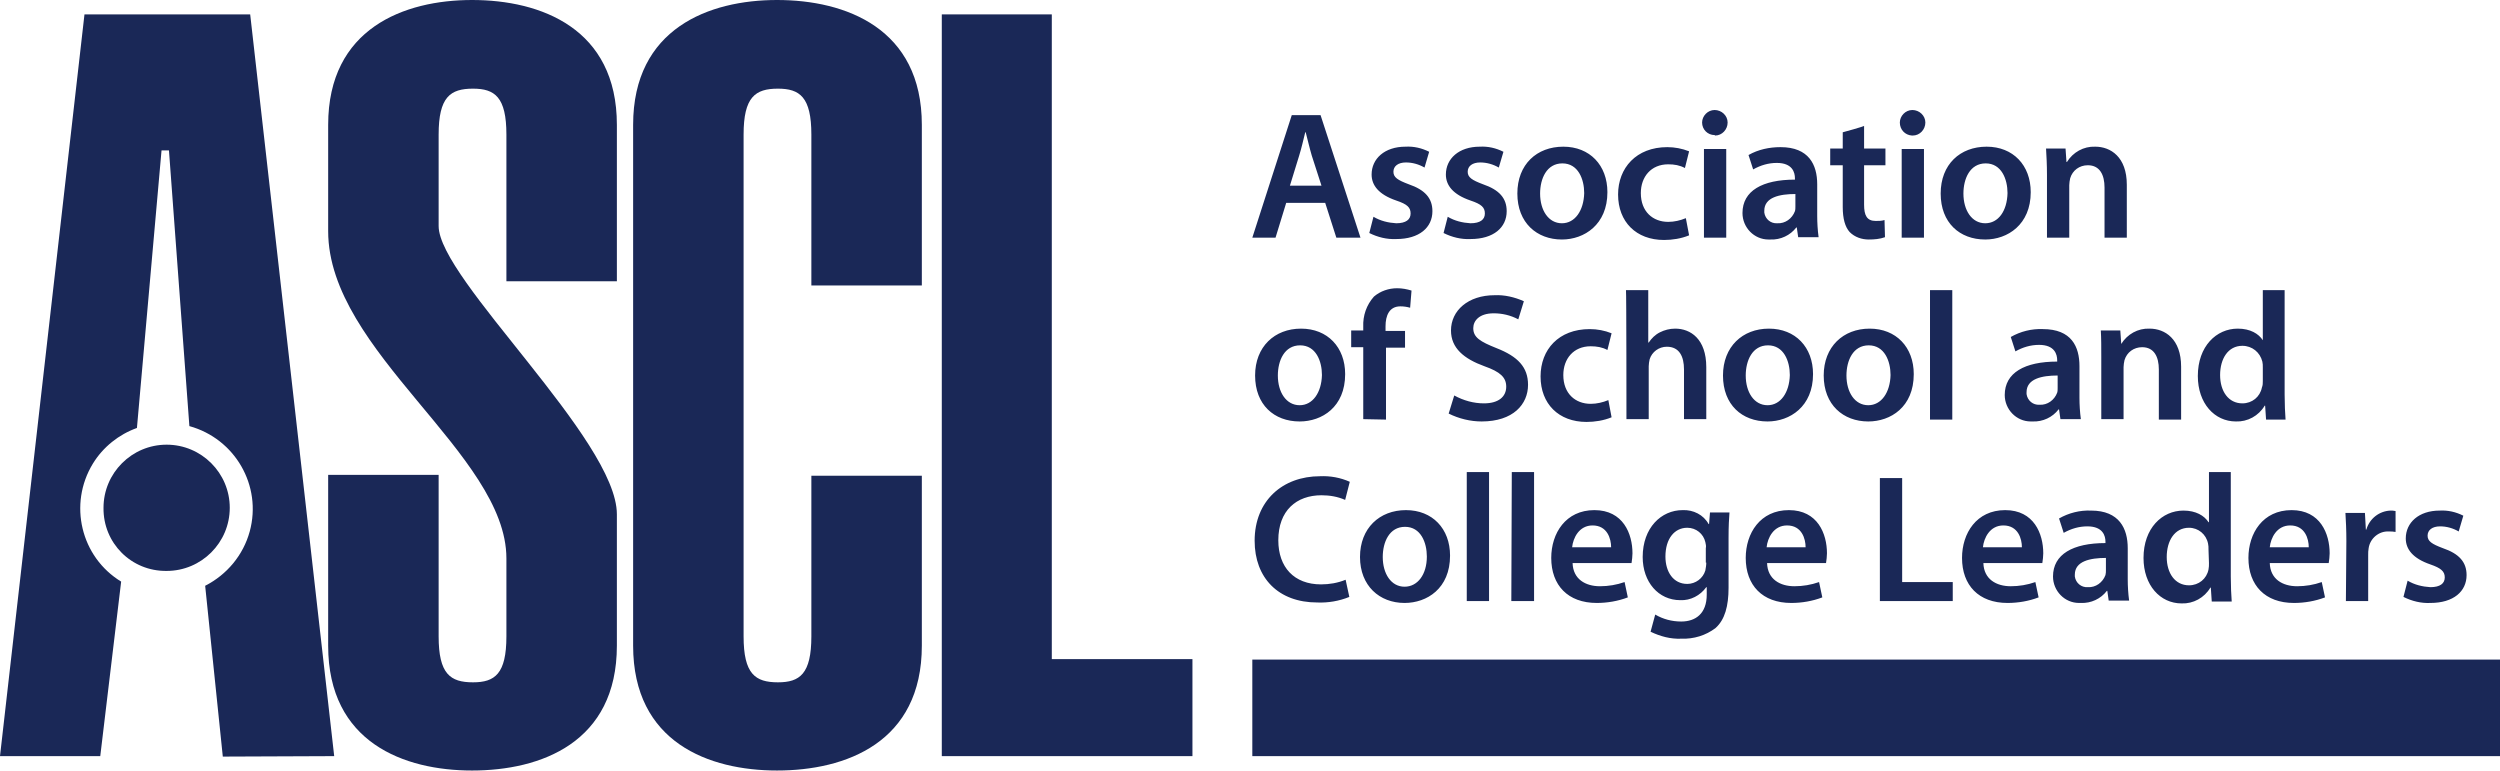 <?xml version="1.0" encoding="UTF-8"?> <!-- Generator: Adobe Illustrator 24.1.1, SVG Export Plug-In . SVG Version: 6.00 Build 0) --> <svg xmlns="http://www.w3.org/2000/svg" xmlns:xlink="http://www.w3.org/1999/xlink" version="1.1" id="Layer_1" x="0px" y="0px" viewBox="0 0 538.6 166.1" xml:space="preserve"> <path fill="#1A2857" d="M72,162.9L53.9,3.1H18.2L0,162.9h21.6l4.5-37.6c-8.7-5.3-11.4-16.7-6.1-25.4c2.2-3.6,5.6-6.3,9.5-7.7 l5.3-59.8h1.6l4.4,59.4c9.8,2.7,15.7,12.8,13,22.7c-1.4,5.1-4.9,9.3-9.6,11.7l3.8,36.8L72,162.9"></path> <path fill="#1A2857" d="M94.5,102.3H70.7v36.8c0,20.9,16.4,26.9,31,26.9c14.8,0,31.2-6,31.2-26.9v-28.3c0-16.1-38.4-50.7-38.4-62.1 V29c0-8.1,2.5-9.9,7.4-9.9c4.7,0,7.2,1.8,7.2,9.9v31.6h23.8V26.9C132.9,6.1,116.5,0,101.7,0c-14.6,0-31,6.1-31,26.9v22.9 c0,26,38.4,48,38.4,70.5v16.8c0,8.1-2.5,9.9-7.2,9.9c-4.9,0-7.4-1.8-7.4-9.9L94.5,102.3"></path> <path fill="#1A2857" d="M198.6,61.5V26.9C198.6,6.1,182.2,0,167.4,0c-14.6,0-31,6.1-31,26.9v112.2c0,20.9,16.4,26.9,31,26.9 c14.8,0,31.2-6,31.2-26.9v-36.6h-23.8v34.6c0,8.1-2.5,9.9-7.2,9.9c-4.9,0-7.4-1.8-7.4-9.9V29c0-8.1,2.5-9.9,7.4-9.9 c4.7,0,7.2,1.8,7.2,9.9v32.5H198.6"></path> <polyline fill="#1A2857" points="256.9,162.9 256.9,142 226.6,142 226.6,3.1 202.9,3.1 202.9,162.9 256.9,162.9 "></polyline> <path fill="#1A2857" d="M35.9,123c7.5,0,13.6-6.1,13.6-13.6c0-7.5-6.1-13.6-13.6-13.6s-13.6,6.1-13.6,13.6c0,0,0,0,0,0 C22.2,117,28.3,123.1,35.9,123C35.9,123.1,35.9,123.1,35.9,123"></path> <polyline fill="#1A2857" points="269.8,142.1 269.8,162.9 538.6,162.9 538.6,142.1 269.8,142.1 "></polyline> <path fill="#1A2857" d="M285.5,43.7l2.4,7.5h5.2l-8.6-26.4h-6.2l-8.5,26.4h5l2.3-7.5H285.5z M277.9,40l2-6.5c0.5-1.6,0.9-3.4,1.3-5 h0.1c0.4,1.5,0.8,3.3,1.3,5l2.1,6.5L277.9,40z M295,50.2c1.8,0.9,3.8,1.4,5.8,1.3c5,0,7.8-2.5,7.8-6c0-2.8-1.6-4.6-5.1-5.8 c-2.4-0.9-3.3-1.5-3.3-2.7s1-2,2.7-2c1.4,0,2.8,0.4,4,1.1l1-3.4c-1.6-0.8-3.3-1.2-5.1-1.1c-4.5,0-7.3,2.6-7.3,6 c0,2.3,1.5,4.3,5.3,5.6c2.4,0.8,3.1,1.5,3.1,2.8s-1,2.1-3.1,2.1c-1.7-0.1-3.4-0.5-4.9-1.4L295,50.2L295,50.2z M311,50.2 c1.8,0.9,3.8,1.4,5.8,1.3c5,0,7.8-2.5,7.8-6c0-2.8-1.6-4.6-5.1-5.8c-2.4-0.9-3.3-1.5-3.3-2.7s1-2,2.7-2c1.4,0,2.8,0.4,4,1.1l1-3.4 c-1.6-0.8-3.3-1.2-5.1-1.1c-4.5,0-7.3,2.6-7.3,6c0,2.3,1.5,4.3,5.3,5.6c2.4,0.8,3.1,1.5,3.1,2.8s-1,2.1-3.1,2.1 c-1.7-0.1-3.4-0.5-4.9-1.4L311,50.2L311,50.2z M336.5,51.6c4.8,0,9.8-3.2,9.8-10.2c0-5.8-3.8-9.8-9.5-9.8s-9.9,3.8-9.9,10.1 S331.1,51.6,336.5,51.6L336.5,51.6z M336.5,48.1c-2.9,0-4.7-2.8-4.7-6.4c0-3.2,1.4-6.5,4.8-6.5s4.7,3.4,4.7,6.4 C341.2,45.4,339.3,48.1,336.5,48.1L336.5,48.1z M363.2,47c-1.2,0.5-2.5,0.8-3.8,0.8c-3.3,0-5.9-2.2-5.9-6.2c0-3.5,2.2-6.2,5.9-6.2 c1.3,0,2.5,0.2,3.6,0.8l0.9-3.6c-1.5-0.6-3.1-0.9-4.7-0.9c-6.7,0-10.6,4.5-10.6,10.2c0,5.9,3.9,9.8,9.9,9.8c1.8,0,3.7-0.3,5.4-1 L363.2,47L363.2,47z M371.9,51.2V32.1h-4.8v19.1L371.9,51.2z M369.5,29.2c1.5,0,2.7-1.3,2.7-2.8c0-1.5-1.3-2.7-2.8-2.7 c-1.5,0-2.7,1.3-2.7,2.7c0,1.5,1.2,2.7,2.7,2.7C369.4,29.1,369.4,29.1,369.5,29.2L369.5,29.2z M391.5,39.7c0-4.2-1.8-8-7.9-8 c-2.4,0-4.8,0.5-6.9,1.7l1,3.1c1.6-0.9,3.3-1.4,5.1-1.4c3.4,0,3.9,2.1,3.9,3.3v0.3c-7,0-11.3,2.4-11.3,7.2c0,3.1,2.5,5.7,5.6,5.7 c0.1,0,0.2,0,0.4,0c2.2,0.1,4.3-0.9,5.6-2.6h0.1l0.3,2.1h4.4c-0.2-1.5-0.3-3.1-0.3-4.6L391.5,39.7L391.5,39.7z M386.8,44.5 c0,0.3,0,0.7-0.1,1c-0.6,1.6-2.1,2.7-3.8,2.6c-1.4,0.1-2.6-0.9-2.8-2.3c0-0.1,0-0.3,0-0.4c0-2.9,3.3-3.6,6.7-3.6V44.5z M397,28.5 v3.5h-2.7v3.6h2.7v9c0,2.5,0.5,4.3,1.5,5.4c1.1,1.1,2.6,1.6,4.1,1.6c1.2,0,2.4-0.1,3.5-0.5l-0.1-3.7c-0.6,0.2-1.2,0.2-1.9,0.2 c-1.9,0-2.5-1.2-2.5-3.5v-8.5h4.6v-3.6h-4.6v-4.9C401.8,27.2,397,28.5,397,28.5z M414.5,51.2V32.1h-4.8v19.1H414.5z M412.1,29.2 c1.5,0,2.7-1.3,2.7-2.8c0-1.5-1.3-2.7-2.8-2.7c-1.5,0-2.7,1.3-2.7,2.7c0,1.5,1.1,2.7,2.6,2.8C411.9,29.2,412,29.2,412.1,29.2z M427.7,51.6c4.8,0,9.8-3.2,9.8-10.2c0-5.8-3.8-9.8-9.5-9.8s-9.9,3.8-9.9,10.1S422.2,51.6,427.7,51.6L427.7,51.6z M427.7,48.1 c-2.9,0-4.7-2.8-4.7-6.4c0-3.2,1.4-6.5,4.8-6.5s4.7,3.4,4.7,6.4C432.4,45.5,430.5,48.1,427.7,48.1L427.7,48.1z M441,51.2h4.8V39.9 c0-0.5,0.1-1,0.2-1.5c0.5-1.7,2-2.8,3.8-2.8c2.6,0,3.6,2.1,3.6,4.8v10.8h4.8V39.8c0-6-3.5-8.2-6.8-8.2c-2.5-0.1-4.8,1.2-6.1,3.3 h-0.1l-0.2-2.9h-4.2c0.1,1.7,0.2,3.5,0.2,5.7L441,51.2"></path> <path fill="#1A2857" d="M280,90.8c4.8,0,9.8-3.1,9.8-10.2c0-5.8-3.8-9.8-9.5-9.8s-9.9,3.9-9.9,10.1C270.4,87.2,274.5,90.8,280,90.8 L280,90.8z M280,87.3c-2.9,0-4.7-2.8-4.7-6.4c0-3.2,1.4-6.5,4.8-6.5s4.7,3.4,4.7,6.4C284.7,84.6,282.8,87.3,280,87.3L280,87.3z M298.6,90.4V74.9h4.1v-3.6h-4.2v-1c0-2.3,0.8-4.3,3.2-4.3c0.7,0,1.4,0.1,2.1,0.3l0.3-3.7c-1-0.3-2-0.5-3.1-0.5 c-1.8,0-3.6,0.6-5,1.8c-1.6,1.8-2.4,4.1-2.3,6.5v0.8h-2.6v3.6h2.6v15.5L298.6,90.4z M312.1,89.1c2.2,1.1,4.7,1.7,7.1,1.7 c6.8,0,10-3.7,10-7.9c0-3.8-2.2-6.1-6.8-7.9c-3.5-1.4-5-2.3-5-4.3c0-1.6,1.3-3.2,4.4-3.2c1.8,0,3.6,0.4,5.3,1.3l1.2-3.9 c-2-0.9-4.2-1.4-6.3-1.3c-5.7,0-9.4,3.3-9.4,7.6c0,3.8,2.8,6.1,7.2,7.7c3.4,1.2,4.7,2.4,4.7,4.4c0,2.2-1.7,3.6-4.8,3.6 c-2.2,0-4.4-0.6-6.4-1.7L312.1,89.1L312.1,89.1z M346.5,86.2c-1.2,0.5-2.5,0.8-3.8,0.8c-3.3,0-5.9-2.2-5.9-6.2 c0-3.5,2.2-6.2,5.9-6.2c1.3,0,2.5,0.2,3.6,0.8l0.9-3.6c-1.5-0.6-3.1-0.9-4.7-0.9c-6.7,0-10.6,4.4-10.6,10.2c0,5.9,3.9,9.8,9.9,9.8 c1.8,0,3.7-0.3,5.4-1L346.5,86.2L346.5,86.2z M350.4,90.3h4.8V78.9c0-0.5,0.1-1,0.2-1.5c0.5-1.6,2-2.7,3.7-2.7 c2.7,0,3.7,2.1,3.7,4.9v10.7h4.8V79.1c0-6.1-3.4-8.3-6.7-8.3c-1.2,0-2.3,0.3-3.3,0.8c-1,0.5-1.8,1.3-2.4,2.2h-0.1V62.5h-4.8 C350.4,62.5,350.4,90.4,350.4,90.3z M380.8,90.8c4.8,0,9.8-3.2,9.8-10.2c0-5.8-3.8-9.8-9.5-9.8s-9.9,3.9-9.9,10.1 C371.2,87.2,375.3,90.8,380.8,90.8L380.8,90.8z M380.8,87.3c-2.9,0-4.7-2.8-4.7-6.4c0-3.2,1.4-6.5,4.8-6.5s4.7,3.4,4.7,6.4 C385.5,84.6,383.6,87.3,380.8,87.3L380.8,87.3z M402.5,90.8c4.8,0,9.8-3.1,9.8-10.2c0-5.8-3.8-9.8-9.5-9.8s-9.9,3.9-9.9,10.1 C392.9,87.2,397.1,90.8,402.5,90.8L402.5,90.8z M402.5,87.3c-2.9,0-4.7-2.8-4.7-6.4c0-3.2,1.4-6.5,4.8-6.5s4.7,3.4,4.7,6.4 C407.2,84.6,405.3,87.3,402.5,87.3L402.5,87.3z M415.8,90.4h4.8V62.5h-4.8V90.4z M448,78.9c0-4.2-1.7-8-7.9-8 c-2.4-0.1-4.8,0.5-6.9,1.7l1,3.1c1.6-0.9,3.3-1.4,5.1-1.4c3.4,0,3.9,2.1,3.9,3.3v0.3c-7,0-11.3,2.4-11.3,7.2c0,3.1,2.5,5.7,5.6,5.7 c0.1,0,0.2,0,0.4,0c2.2,0.1,4.3-0.9,5.6-2.6h0.1l0.3,2.1h4.4c-0.2-1.5-0.3-3.1-0.3-4.6L448,78.9L448,78.9z M443.3,83.6 c0,0.3,0,0.7-0.1,1c-0.6,1.6-2.1,2.7-3.8,2.6c-1.4,0.1-2.6-0.9-2.8-2.3c0-0.1,0-0.3,0-0.4c0-2.9,3.3-3.6,6.7-3.6V83.6L443.3,83.6z M452.7,90.3h4.8V79.1c0-0.5,0.1-1,0.2-1.5c0.5-1.7,2-2.8,3.8-2.8c2.6,0,3.6,2.1,3.6,4.8v10.8h4.8V79c0-6-3.5-8.2-6.8-8.2 c-2.5-0.1-4.8,1.2-6.1,3.3H457l-0.2-2.9h-4.2c0.1,1.7,0.1,3.5,0.1,5.7L452.7,90.3L452.7,90.3z M487.5,62.5v10.8h0 c-0.9-1.4-2.7-2.5-5.4-2.5c-4.6,0-8.6,3.8-8.6,10.2c0,5.9,3.6,9.8,8.2,9.8c2.5,0.1,4.9-1.2,6.2-3.4h0.1l0.2,3h4.2 c-0.1-1.3-0.2-3.4-0.2-5.4V62.5L487.5,62.5z M487.5,82.1c0,0.5,0,0.9-0.2,1.4c-0.4,2-2.1,3.4-4.2,3.4c-3,0-4.8-2.6-4.8-6.1 c0-3.5,1.7-6.3,4.8-6.3c2.1,0,3.8,1.4,4.3,3.4c0.1,0.4,0.1,0.8,0.1,1.3L487.5,82.1"></path> <path fill="#1A2857" d="M289.9,124.9c-1.7,0.7-3.5,1-5.3,1c-5.8,0-9.2-3.7-9.2-9.5c0-6.4,3.9-9.7,9.3-9.7c1.8,0,3.5,0.3,5.1,1l1-3.9 c-2-0.9-4.2-1.3-6.4-1.2c-8.1,0-14.1,5.3-14.1,13.9c0,8,5.1,13.3,13.5,13.3c2.3,0.1,4.7-0.3,6.9-1.2L289.9,124.9L289.9,124.9z M302.6,129.9c4.8,0,9.8-3.1,9.8-10.2c0-5.8-3.8-9.8-9.5-9.8s-9.9,3.9-9.9,10.1S297.2,129.9,302.6,129.9L302.6,129.9z M302.6,126.4 c-2.9,0-4.7-2.8-4.7-6.4c0-3.2,1.4-6.5,4.8-6.5s4.7,3.4,4.7,6.4C307.4,123.8,305.4,126.4,302.6,126.4L302.6,126.4z M316,129.5h4.8 v-27.8H316V129.5L316,129.5z M325.6,129.5h4.9v-27.8h-4.8L325.6,129.5L325.6,129.5z M351.5,121.3c0.1-0.7,0.2-1.4,0.2-2.1 c0-4.2-2-9.3-8.2-9.3s-9.3,5-9.3,10.3c0,5.9,3.6,9.7,9.8,9.7c2.3,0,4.6-0.4,6.7-1.2l-0.7-3.3c-1.7,0.6-3.5,0.9-5.3,0.9 c-3.1,0-5.8-1.5-5.9-5L351.5,121.3L351.5,121.3z M338.7,117.9c0.2-2,1.5-4.7,4.4-4.7c3.2,0,4,2.9,4,4.7H338.7z M372.4,115.9 c0-2.6,0.1-4.2,0.2-5.5h-4.2l-0.2,2.5h-0.1c-1.1-2-3.3-3.1-5.6-3c-4.6,0-8.6,3.8-8.6,10.1c0,5.4,3.4,9.3,8.1,9.3 c2.2,0.1,4.3-1,5.6-2.8h0.1v1.6c0,4.1-2.4,5.8-5.5,5.8c-2,0-3.9-0.5-5.6-1.5l-1,3.7c2.1,1,4.3,1.6,6.6,1.5c2.7,0.1,5.3-0.7,7.4-2.3 c2-1.8,2.8-4.7,2.8-8.7L372.4,115.9L372.4,115.9z M367.6,121.2c0,0.6-0.1,1.1-0.2,1.7c-0.5,1.7-2.1,2.9-3.9,2.9 c-3,0-4.7-2.6-4.7-5.9c0-3.9,2-6.2,4.7-6.2c1.9,0,3.5,1.3,3.9,3.1c0.1,0.4,0.2,0.9,0.1,1.3V121.2z M393.4,121.3 c0.1-0.7,0.2-1.4,0.2-2.1c0-4.2-2-9.3-8.2-9.3s-9.3,5-9.3,10.3c0,5.9,3.6,9.7,9.8,9.7c2.3,0,4.6-0.4,6.7-1.2l-0.7-3.3 c-1.7,0.6-3.5,0.9-5.3,0.9c-3.1,0-5.8-1.5-5.9-5L393.4,121.3L393.4,121.3z M380.6,117.9c0.2-2,1.5-4.7,4.4-4.7c3.2,0,4,2.9,4,4.7 H380.6z M405,129.5h15.7v-4.1h-10.9v-22.4h-4.8L405,129.5L405,129.5z M440,121.3c0.1-0.7,0.2-1.4,0.2-2.1c0-4.2-2-9.3-8.2-9.3 s-9.3,5-9.3,10.3c0,5.9,3.6,9.7,9.8,9.7c2.3,0,4.6-0.4,6.7-1.2l-0.7-3.3c-1.7,0.6-3.5,0.9-5.3,0.9c-3.1,0-5.8-1.5-5.9-5L440,121.3 L440,121.3z M427.2,117.9c0.2-2,1.5-4.7,4.4-4.7c3.2,0,4,2.9,4,4.7H427.2z M458.4,118.1c0-4.2-1.8-8.1-7.9-8.1 c-2.4-0.1-4.8,0.5-6.9,1.7l1,3.1c1.6-0.9,3.3-1.4,5.1-1.4c3.4,0,3.9,2.1,3.9,3.3v0.3c-7,0-11.3,2.4-11.3,7.2c0,3.1,2.5,5.7,5.6,5.7 c0.1,0,0.2,0,0.4,0c2.2,0.1,4.3-0.9,5.6-2.6h0.1l0.3,2.1h4.4c-0.2-1.5-0.3-3.1-0.3-4.6L458.4,118.1L458.4,118.1z M453.7,122.8 c0,0.4,0,0.7-0.1,1.1c-0.6,1.6-2.1,2.7-3.8,2.6c-1.4,0.1-2.6-0.9-2.8-2.3c0-0.1,0-0.3,0-0.4c0-2.9,3.3-3.6,6.7-3.6V122.8z M475.9,101.7v10.8h-0.1c-0.9-1.4-2.7-2.5-5.4-2.5c-4.6,0-8.6,3.8-8.6,10.2c0,5.9,3.6,9.8,8.2,9.8c2.5,0.1,4.9-1.2,6.2-3.4h0.1 l0.2,3h4.3c-0.1-1.3-0.2-3.4-0.2-5.4v-22.5L475.9,101.7z M475.9,121.3c0,0.5,0,0.9-0.1,1.4c-0.4,2-2.1,3.4-4.2,3.4 c-3,0-4.8-2.6-4.8-6.1s1.7-6.3,4.8-6.3c2,0,3.7,1.4,4.1,3.4c0.1,0.4,0.1,0.8,0.1,1.3L475.9,121.3L475.9,121.3z M501.7,121.3 c0.1-0.7,0.2-1.4,0.2-2.1c0-4.2-2-9.3-8.2-9.3s-9.3,5-9.3,10.3c0,5.9,3.6,9.7,9.8,9.7c2.3,0,4.6-0.4,6.7-1.2l-0.7-3.3 c-1.7,0.6-3.5,0.9-5.3,0.9c-3.1,0-5.8-1.5-5.9-5L501.7,121.3L501.7,121.3z M489,117.9c0.2-2,1.5-4.7,4.4-4.7c3.2,0,4,2.9,4,4.7H489z M505.4,129.5h4.8v-9.9c0-0.5,0-1,0.1-1.5c0.3-2.1,2.2-3.7,4.3-3.6c0.5,0,1,0,1.5,0.1v-4.5c-0.4-0.1-0.8-0.1-1.1-0.1 c-2.4,0.1-4.5,1.7-5.2,4.1h-0.1l-0.2-3.6h-4.2c0.1,1.7,0.2,3.6,0.2,6.1L505.4,129.5L505.4,129.5z M517.8,128.6 c1.8,0.9,3.8,1.4,5.8,1.3c5,0,7.8-2.5,7.8-6c0-2.8-1.6-4.6-5.1-5.8c-2.4-0.9-3.3-1.5-3.3-2.7s1-2,2.7-2c1.4,0,2.8,0.4,4,1.1l1-3.4 c-1.6-0.8-3.3-1.2-5.1-1.1c-4.5,0-7.3,2.6-7.3,6c0,2.3,1.5,4.3,5.3,5.6c2.3,0.8,3.1,1.5,3.1,2.8s-1,2.1-3.1,2.1 c-1.7-0.1-3.4-0.5-4.9-1.4L517.8,128.6"></path> </svg> 